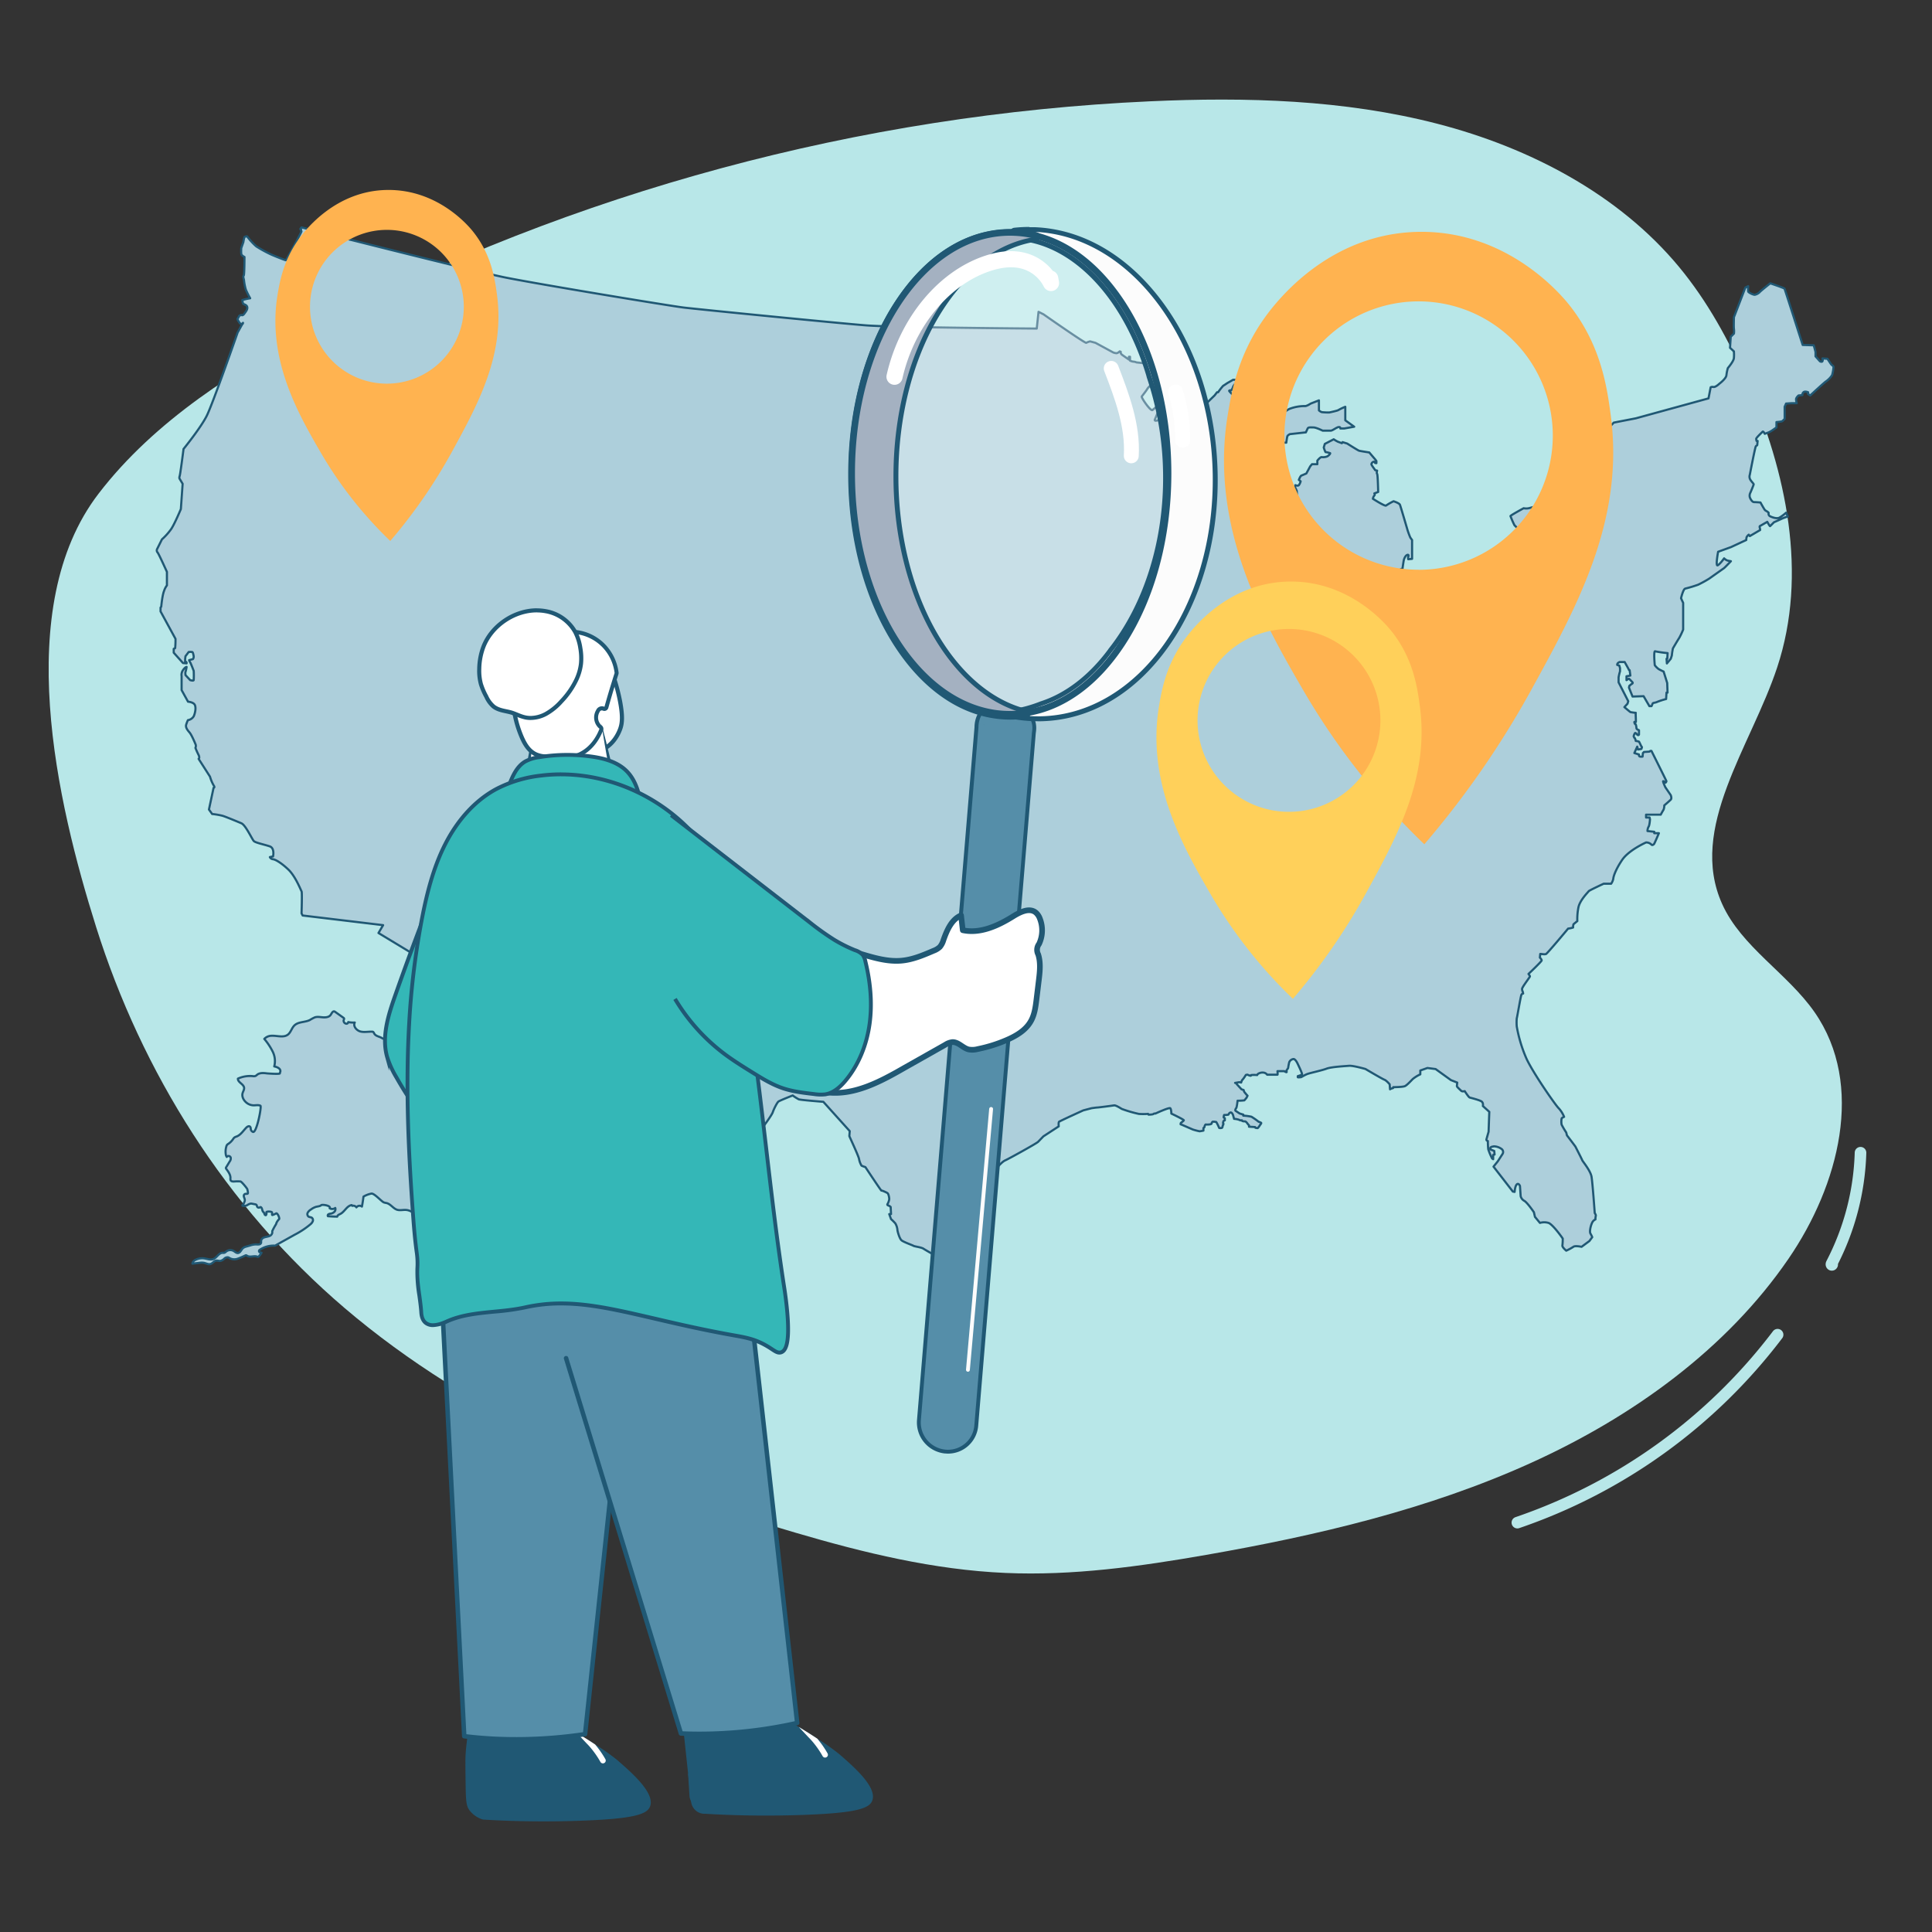 <?xml version="1.0" encoding="UTF-8"?>
<svg xmlns="http://www.w3.org/2000/svg" viewBox="0 0 1000 1000">
  <rect x="0" y="0" width="1000" height="1000" fill="#333333" stroke="none"/>
  <defs>
    <style>.cls-1,.cls-17,.cls-18,.cls-19,.cls-22{fill:none;}.cls-2{fill:#b8e7e8;}.cls-3{fill:#adcfdb;stroke-width:1.11px;}.cls-10,.cls-11,.cls-13,.cls-14,.cls-3,.cls-8,.cls-9{stroke:#205874;}.cls-10,.cls-11,.cls-13,.cls-14,.cls-17,.cls-18,.cls-19,.cls-22,.cls-3,.cls-8{stroke-linecap:round;stroke-linejoin:round;}.cls-11,.cls-13,.cls-14,.cls-4,.cls-7,.cls-8{fill:#fff;}.cls-4{opacity:0.33;}.cls-10,.cls-5{fill:#558ea9;}.cls-6{fill:#205874;}.cls-8{stroke-width:2.17px;}.cls-12,.cls-9{fill:#34b7b7;}.cls-9{stroke-miterlimit:10;}.cls-19,.cls-9{stroke-width:2px;}.cls-10{stroke-width:2.32px;}.cls-11{stroke-width:2.12px;}.cls-13{stroke-width:2.92px;}.cls-14{stroke-width:2.33px;}.cls-15{fill:#fcfcfc;}.cls-16{fill:#a4b1c1;}.cls-17,.cls-18{stroke:#fff;}.cls-17{stroke-width:7.72px;}.cls-18{stroke-width:8.36px;}.cls-19{stroke:#fcfcfc;}.cls-20{fill:#ffb350;}.cls-21{fill:#ffd05a;}.cls-22{stroke:#b8e7e8;stroke-width:6px;}</style>
  </defs>
  <g id="Слой_1" data-name="Слой 1">
    <rect class="cls-1" width="1000" height="1000"></rect>
  </g>
  <g id="Пункт_3_1" data-name="Пункт 3  1">
    <path class="cls-2" d="M165.26,168.44c131.65-69.15,280-109.18,429.81-116,50-2.28,100.69-.85,148.88,11.61s94,36.69,124.95,73.9c14.94,18,26.12,38.55,35.37,59.74,20.34,46.59,31.6,99.42,15.6,147.75-13.58,41-46.22,83.08-28.49,122.45,10,22.26,33.85,35.88,47.87,56.06,26.15,37.65,12.55,89.56-13.53,127.59-32,46.69-80.54,81.77-133.45,105.73S682,794.71,624.4,804.79c-34.36,6-69.2,10.89-104,9.36-37.05-1.61-73.29-10.42-108.66-20.83-84.61-24.91-167.49-60.12-233.35-116.26-61.5-52.44-105-122.16-128.64-197.25-20.34-64.56-43.8-165.54,1.23-224.24C80,217.69,122.69,190.8,165.26,168.44Z"></path>
    <path class="cls-3" d="M216.92,542.28v82.59s0,.37,3.5,0,4.8.19,4.8.19c1.51,3.41,5.66,5.16,7.07,8.61a10.36,10.36,0,0,0,.63,1.54,1.73,1.73,0,0,0,1.3.93c0-.74.77-1.24,1.48-1.42a6.79,6.79,0,0,0,2.11-.57,5.64,5.64,0,0,1,4.25-5.38c2.6,1.85,3.56,5.34,6,7.37.79.64,1.7,1.11,2.49,1.74a15.76,15.76,0,0,1,3.25,4.08l5.42,8.65a11.3,11.3,0,0,0,2.22,2.82c2.34,1.93,5.77,1.7,8.54,3a9.94,9.94,0,0,1-.63,11.9,10.85,10.85,0,0,0-6.41-4.13,2.15,2.15,0,0,0-1.56.09,5.63,5.63,0,0,1,.77,5.64c-.11-.61-1.05-.54-1.54-.16s-1,.94-1.61.78a1.51,1.51,0,0,1-.66-.44,6.84,6.84,0,0,1-2.3-3.34c-.16-.79,0-1.62-.22-2.41a6.24,6.24,0,0,0-.89-1.79l-2.8-4.35a2.56,2.56,0,0,1-3.26.79,6.77,6.77,0,0,1-2.59-2.56c-.9-1.31-1.72-2.67-2.55-4L240,646.28a8,8,0,0,1-1.37-3.22,2.43,2.43,0,0,0-.17-.85,1.87,1.87,0,0,0-.5-.55,121.56,121.56,0,0,0-14.63-10.46l.61-2.5a10.74,10.74,0,0,1-8.29-.16c-1.68-.75-3.21-1.95-5-2.22s-3.52.36-5.17-.17c-2-.67-3.3-2.94-5.39-3.45a8.07,8.07,0,0,1-1.47-.35c-1.23-.56-4.9-4.75-6.36-4.55a13.13,13.13,0,0,0-4.12,1.56c-.21,1.74-.48,3.46-.81,5.17a2,2,0,0,0-2.85.4,1.93,1.93,0,0,0-2.15-.78c-.06-.14-.21-.24-.28-.39-2.48.33-3.61,3.37-5.83,4.54-.68.35-1.56.67-1.66,1.43-1.61,0-3.22-.09-4.83-.22a.76.76,0,0,1,.27-1,2.81,2.81,0,0,1,1.12-.33,3.55,3.55,0,0,0,1.93-.94,1.92,1.92,0,0,0,.48-2,2.57,2.57,0,0,1-2.89.16c.86-1.36-3.85-2.12-4.41-1.58s-1.72.6-2.62.83A8.58,8.58,0,0,0,161,626a4.72,4.72,0,0,0-1.66,1.57,1.65,1.65,0,0,0,.29,2.09c.54.39,1.32.3,1.85.69a1.62,1.62,0,0,1,.4,1.8,4.08,4.08,0,0,1-1.2,1.54,43.92,43.92,0,0,1-8.21,5.43l-10.1,5.63a12.82,12.82,0,0,0-7.83,2.1,1,1,0,0,0-.45.47.74.74,0,0,0,.35.84,2.17,2.17,0,0,0,.94.26,11.5,11.5,0,0,1-1.36,1.82.9.9,0,0,1-.36.26,1,1,0,0,1-.6-.09c-1.68-.56-3.74.55-5.2-.45a1.33,1.33,0,0,0-.44-.23.93.93,0,0,0-.46.1,40.29,40.29,0,0,1-3.89,1.67,5.19,5.19,0,0,1-4.11-.24,3.57,3.57,0,0,0-.81-.45,2.32,2.32,0,0,0-2.05.66,4.46,4.46,0,0,1-1.89,1.16c-.81.14-1.64-.27-2.44-.11-1.11.22-1.77,1.44-2.86,1.75s-2.28-.45-3.45-.65a7.55,7.55,0,0,0-2.07,0l-3.8.43a2.76,2.76,0,0,1,1.72-2,7.58,7.58,0,0,1,4.4-.71c1.57.22,3.2.93,4.68.36,1.84-.71,2.83-3.19,4.8-3.23a3.55,3.55,0,0,0,1-.05,2.63,2.63,0,0,0,.83-.59,3.48,3.48,0,0,1,3.89-.35c.73.42,1.38,1.13,2.21,1.08,1.28-.07,1.72-1.74,2.7-2.57a4.65,4.65,0,0,1,1.8-.8l1.87-.54a9.84,9.84,0,0,1,3.12-.54,7.71,7.71,0,0,0,1.44,0,1.27,1.27,0,0,0,1.09-.81,4.35,4.35,0,0,0,0-1,2.24,2.24,0,0,1,1.62-1.81c.8-.3,1.68-.36,2.49-.64a2.34,2.34,0,0,0,1.68-1.77,8.61,8.61,0,0,1,0-.88,34.72,34.72,0,0,1,1.9-3.48,2.28,2.28,0,0,0,.23-.68,7,7,0,0,1,1.39-2c.45-.34-.75-3.26-1.5-3a9.58,9.58,0,0,1-1.85.84.25.25,0,0,1-.17,0c-.12,0-.13-.2-.13-.33a3.08,3.08,0,0,0,0-1c-.19-.58-3-.6-2.92-.07s.12,1.14-.27,1.5c-.3.06-.57-.22-.68-.51a3.54,3.54,0,0,0-.35-.85c-.1-.13-.25-.23-.36-.36-.62-.66-.42-1.88-1.16-2.4a.42.42,0,0,0-.22-.08.67.67,0,0,0-.34.16,1,1,0,0,1-1.42-.41c-.13-.29-.13-.66-.35-.9a1.27,1.27,0,0,0-.69-.29l-1.5-.29a2.84,2.84,0,0,0-.77-.08,5.06,5.06,0,0,0-1.85.84,3.68,3.68,0,0,1-2.42.29l0-.36.43,0c.08-.94.85-1.71.79-2.65s-.83-1.82-.41-2.62a1,1,0,0,1,.69-.52c.4-.08.86.08,1.2-.14s-.11-1.88-.19-2.28-2.93-3.92-3.53-4a17.83,17.83,0,0,0-3.1,0c-.73.05-1.66.05-2-.61a2.37,2.37,0,0,1-.1-1.13c.06-1.77-1.11-3.32-2.15-4.76a.77.77,0,0,1-.21-.51.73.73,0,0,1,.14-.33l1.82-3a2.48,2.48,0,0,0,.53-2.07,1.22,1.22,0,0,0-.94-.76,1.17,1.17,0,0,0-1.11.47c-.07-.26-.35-.55-.4-.82a9.4,9.4,0,0,1,.16-4.5,2.53,2.53,0,0,1,.46-1,3.1,3.1,0,0,1,.61-.47,9.06,9.06,0,0,0,2.44-2.42,4.16,4.16,0,0,1,.64-.8,4.4,4.4,0,0,1,1.26-.59c2.13-.87,3.4-3,5-4.62.5-.49,1.31-.94,1.85-.48s.29,1.17.53,1.74a1.9,1.9,0,0,0,1,1c1.9.83,4.62-13.18,3.9-13.54-1.08-.53-2.36-.19-3.56-.21a5.92,5.92,0,0,1-2.44-.59c-2.13-1-3.93-3.55-3.22-5.81.29-.91.88-1.78.76-2.73-.27-1.94-3.31-2.74-3.21-4.69A15.09,15.09,0,0,1,130.8,557a2.8,2.8,0,0,0,1.41-.07,3.88,3.88,0,0,0,.91-.67c1.38-1.07,3.32-.91,5.06-.68.46.05,6.62.51,6.68,0,0-.34.2-.65.25-1,.21-1.5-1.67-2.31-3.16-2.6a11,11,0,0,0-.81-7.68,32.73,32.73,0,0,0-4.34-6.56,5.27,5.27,0,0,1,3.8-1.63c2.88-.13,6.16,1.16,8.43-.61,1.53-1.2,1.95-3.38,3.35-4.73,2.05-2,5.43-1.54,8-2.81a19.73,19.73,0,0,1,2.6-1.39c1.37-.44,2.84-.09,4.27,0s3.08-.09,3.9-1.27c.54-.77,1-2,1.89-1.79a1.37,1.37,0,0,1,.49.26l4.2,3a.9.9,0,0,1,.38.44,1.18,1.18,0,0,1-.18.66,1.54,1.54,0,0,0,1.39,2,.92.92,0,0,0,.94-.85,12.37,12.37,0,0,0,3.38.23c-1,1.86.87,4.1,2.88,4.64s4.16,0,6.24.11c.7,0,.82,1,1.3,1.45.88.92,2.28,1.1,3.4,1.72.24.13.46.28.71.39,1.1.46,2.43-.05,3.54.39.76.31,1.3,1,2,1.37a5,5,0,0,0,1.85.35l2.06.11c.31,0,.71,0,.78-.33,0-.12,0-.27.06-.38s.26-.17.42-.18a3.36,3.36,0,0,1,1.51.2,4,4,0,0,1,.76.48A17.6,17.6,0,0,0,216.92,542.28Z"></path>
    <path class="cls-3" d="M156.08,117.71S244.76,140.2,261,143.52s85.36,14.75,92.92,15.67,80.19,8.11,94.39,9.22,88.31,1.65,88.31,1.65l.92-8.66,2.58,1.29s21.57,15.12,22.12,14.75a9.32,9.32,0,0,1,2-.74l2.76.74,9.22,5a5.42,5.42,0,0,0,1.66.37c.74,0,1.66-.93,1.66-.93l.55.19a1.56,1.56,0,0,0,.56,1.47c.73.56,3.68,2.58,3.68,2.58v-1.47h.56v2a5.4,5.4,0,0,0,1.84.55,3.75,3.75,0,0,1,1.47.37l3.32.37,5.9-4.06a1.9,1.9,0,0,0,.37,1.48,4.09,4.09,0,0,0,2.21,1.1,6,6,0,0,0,1.11-.55l8.3.18a2,2,0,0,0,.73,1.85,3.32,3.32,0,0,0,2.4,0l3.13.18a43.36,43.36,0,0,0-3.87,2,24.44,24.44,0,0,1-4,1.66c-.56.18-3,1.29-3.87,1.66s-5,3.13-5,3.13-4.24,3.32-5,4.61-2.58,3.5-2.95,4.06,4.61,7.74,5.53,7,2.21-1.84,2.21-1.84l1.48.74s-2.21,5.53-2.4,5.9-.18.73.55.73a19.58,19.58,0,0,0,3.32-.92,11.59,11.59,0,0,0,3,1.29c.74,0,2.77-.92,3.69-1.1a24.49,24.49,0,0,0,5.9-3.69,9.89,9.89,0,0,1,1.47-1.48,7.06,7.06,0,0,0,3.32-.18c1.48-.55,4.61-1.84,5-2.4s4.61-4.61,4.61-4.61l1.29-1.66h.55a32.3,32.3,0,0,1,2.58-3.31c.37-.19,2.22-1.48,2.58-1.66s2.59-1.48,2.59-1.48h4.6l-.55.92a7,7,0,0,0-2.21.74,3.8,3.8,0,0,0-1.84,2,8,8,0,0,1-.93,1.84s-.92-.18-1.1.19,5.9,5.9,6.63,6.45a28.09,28.09,0,0,1,3.32,3.32c.37.55,3.14,3.69,3.14,3.69l4.61.36a3.09,3.09,0,0,1,1.1-.92c.55-.18,1.11.92,1.11.92l.74.37a15.17,15.17,0,0,0,3.13.19c.55-.19,2.21-.92,2.21-.92a18.13,18.13,0,0,1,5.16-4.06,22,22,0,0,1,7.93-1.48c.92.19,3.13-1.29,3.13-1.29l4.25-1.66v5.17a4,4,0,0,0,1.47.92,33.71,33.71,0,0,0,3.87.18s4.43-.92,4.79-1.29a28.28,28.28,0,0,1,3.51-1.66v7l4.61,3.32-5.17.92h-2s.18-.92-.93-.74-3.13,1.85-4,1.85h-4.24s-3.32-1.66-4.79-1.66-2.59-.19-2.95.55-.93,2-.93,2l-8.29.92s-1.11.55-1.29,1.1-.56,3.32-.56,3.32H664s.18-1.29-.56-1.29a10.68,10.68,0,0,0-2.58.74,23.72,23.72,0,0,0-2.4,1.29h-1.1s.37-1.11-.55-.74-2.4,2.4-2.4,2.4,3.13,10.69,3,11.43-3.69,9.22-3.69,9.22l-2.21,5.9a26.28,26.28,0,0,0-.37,4.24c.18.55.74,2,.37,2.58s-1.48,1.66-1.84,2.21-.56,5-.56,5l.56.55a6.78,6.78,0,0,1,.36,2.58c-.18.92-1.47,5.16-1.84,6.64a18.84,18.84,0,0,0-.37,3.69s3.14,20.28,3.32,20.83,1.84,1.84,1.84,1.84,2,4.24,2.4,5.53a4,4,0,0,0,3.13,2.95c2,.56,6.27-.55,7.19-1.29s5.17-3.87,5.17-3.87l2.76-8.11s2.21-7.19,2-8.48-1.29-9.22-2.21-10.69-5-9.22-5-9.22l-.18-2.58.92-.19.18-3.5a3.11,3.11,0,0,1-.74-2.95,41.07,41.07,0,0,1,1.85-5.71l.92-3.14-.18-2.95-.93-2,.19-.92s1.29.55,1.84,0a5.74,5.74,0,0,0,.92-2l-.92-.73s.74-2,1.29-2.22,2.58-1.1,2.58-1.1l2-3.69.92-1.11h2.77v-1.84s1.47-1.84,2.21-1.84a5.71,5.71,0,0,0,2.95-.37c.92-.55,1.66-1.48,1.47-1.66a11.46,11.46,0,0,0-2.39-.55,12.44,12.44,0,0,1-.92-2.4l.55-1.84,4.61-2.4a17.45,17.45,0,0,0,2.21,1.29c.55.18,2,.74,2,.74l.37-.56,2.39.74s5.53,3.5,6.09,3.69,5.34.92,5.34.92l3.14,3.69.55.74v1.1s-.74,0-.74-.18,0-.56-.55-.56a1.57,1.57,0,0,0-1.29,1.29c0,.56,1.84,2.77,1.84,2.95s1.11.37,1.11.37-.37,1.29,0,1.66.55,9.4.55,9.4l-2,.74a.77.77,0,0,1,0,1.11,3.6,3.6,0,0,0-.73,1.66s6.27,4.05,6.82,3.5a31.84,31.84,0,0,1,3.87-2.21s2.95.92,3.32,1.84,3.87,12.91,3.87,12.91a40.57,40.57,0,0,0,1.47,4c.37.56.93,1.29.93,1.29v9.77l-2,.19a1.91,1.91,0,0,1,0-1.11c.18-.55.37-1.47-.55-1.1s-1.48,1.84-1.66,2.39-.74,4.61-.74,4.61-2.21.92-2.58,1.84-.37,5-.37,5.35-2.77,3.32-3.13,4.43a3.79,3.79,0,0,0,.73,3.5,24.4,24.4,0,0,0,5.16,2.21c.56,0,5.17.18,5.17.18a8.9,8.9,0,0,0,1.84,1.66,11.46,11.46,0,0,0,3.5.74l7.19-3.5a7.79,7.79,0,0,0,2.77-.19c.74-.36,6.27-5.89,6.27-5.89s-.37-.56.92-1.11,13.46-7.56,14.93-8.85,5-5,5-5l.55-.18s8.11-7,8.67-7.75a8.7,8.7,0,0,0,.92-2.58,4.49,4.49,0,0,1,1.47-1.47c1.11-.74,2.22-1.11,2-2.21s-3-3.32-3.13-3.69a48.66,48.66,0,0,1-2-4.61c0-.37,6.82-4.06,6.82-4.06a6.71,6.71,0,0,0,3.32-.18c2-.55,4.79-1.11,4.79-1.11l4.79.19s0,.37.74.74a4.18,4.18,0,0,0,3.32.18c.92-.55,3.5-2.4,3.5-2.4l3.88.19a3.76,3.76,0,0,0,2.39-.92c.92-.93,6.45-12.72,6.45-12.72l-3.5-5.17V239.2s6.45-5.53,8.11-8.11,3.69-7,4.61-7.93,4.24-4.42,4.24-4.42l11.43-2.22,37.61-10.32,1.11-5.72s.37-.36,1.47-.18,3-1.66,3-1.66,3.5-2.58,3.69-4.42a21.83,21.83,0,0,1,.74-3.69s3-3.5,3.13-5.16a20,20,0,0,0,0-3.51l-2-1.84.37-5.71,1.66-1.66a9.82,9.82,0,0,0,0-2.4c-.18-.92,0-6.08,0-6.08l5.9-15.31,1.47-.73a13.83,13.83,0,0,0,0,2.76c.19.56,2.77,1.85,3.51,1.66a5,5,0,0,0,2.39-1.29c.37-.55,5.53-4.61,5.53-4.61s7.19,2.4,7.38,2.77,9.4,29.13,9.4,29.13l5.72.18s.92,3.32.92,3.5v2.21L942,187s.93.55,1.29,0a1.9,1.9,0,0,0,0-1.48l2.59.19,1.84,2.76c.37.55,1.29.92,1.29,1.48a18.64,18.64,0,0,1-.74,4.24,12,12,0,0,1-3,3.13c-.55.18-8.29,7.37-8.29,7.37l-1.11-.73v-.93s-1.66-.73-2.4,0a1.67,1.67,0,0,0-.55,1.48l-2,.18s-1.29,1.11-1.29,2a7.71,7.71,0,0,0,.37,2h-2.76l-2.77.18-.74,1.66v6.27l-1.1,1.11c-.37.37-3.14.55-3.14.55v2.77s-1.29.92-1.84,1.29a14.06,14.06,0,0,1-2.21,1.29c-.56.18-2,.73-2,.73s-.74-1.47-1.11-1.1-3.32,3.13-3.32,3.69a3.87,3.87,0,0,0,.19,1.1h.55s-.18,1.66-.18,2-.37.37-.74.74-3.13,14.75-3.13,14.75a3.16,3.16,0,0,0,0,2c.36,1.11,2,2.58,2,2.95s-1.66,4.24-1.66,4.24a3.44,3.44,0,0,0-.36,2.4c.36,1.11,1.29,2.58,2.21,2.58s3.32.19,3.32.19,2,3.68,2.39,4,2,1.11,1.85,1.48a1.44,1.44,0,0,0,.73,1.66c.74.36,3.32,1.47,4.8.73a20.48,20.48,0,0,0,3.5-2.58l.92,2a21.24,21.24,0,0,0-3.13,1.11c-1.11.55-4.06,1.84-4.06,1.84l-2,2c-.18.18-1.47-2.22-1.47-2.22l-3.87,2.22s-.19.18,0,.92a5.28,5.28,0,0,1,.18,1.1l-5.34,3.14-.56-.74a4.16,4.16,0,0,0-1.1,1.29,5.82,5.82,0,0,0-.19,1.48l-7.92,3.68-6.64,2.4s-1.48,7.74-.19,7S892.4,289,892.4,289a4.77,4.77,0,0,0,1.66,1.11c.74.19,1.85.37,1.85.37s-3.14,3.32-3.69,3.69-7.56,5.34-7.56,5.34a62.1,62.1,0,0,1-5.72,3.14,67.81,67.81,0,0,1-6.63,2c-1.11.18-2.21,5-2.21,5l1.1,2.4v13.83a37.46,37.46,0,0,1-2,4.24c-.73,1.1-3.13,5.16-3.31,5.53a34.75,34.75,0,0,0-.56,3.68l-.55,1.66-2,2.4-.18-2.4h.37l.18-2.95a59.17,59.17,0,0,1-6.45-.92c-.92-.37-.19,7.19-.19,7.19a9.78,9.78,0,0,0,2,2c.92.55,2.58,1.29,2.58,1.29l1.85,5.9.18,5h-.55l-.19,3.32a40.31,40.31,0,0,0-4.61,1.47c-1.1.55-2.21.37-2.39.92a12.21,12.21,0,0,1-.56,1.29h-1.1l-3-5.16-5.72.19-1.84-4.61.18-.93,1.11-.92s1.11-.37.37-1.1-1.66-1.85-1.84-1.66a12.53,12.53,0,0,1-1.11.73v-2l2-.37-.37-2.77s-.37,0-.37-.18-2.21-4.06-2.21-4.06h-2.58a2.76,2.76,0,0,0-.93.56,1.44,1.44,0,0,0-.36.92l1.1.37.37,1.29v1.66a26.85,26.85,0,0,0-.74,3.13v2.58l5,9.77-.37,1.29L840.78,366s2.77,2.39,3.14,2.58a24.27,24.27,0,0,0,2.76.37c-.18,0,.19,4.79,0,4.79s-.74-.19-.74,0,.19,1.1.56,1.1.55,2.22.55,2.22a1.4,1.4,0,0,0,.55.55l.74.37v2.21s-.18.55-.74.19-.55-.74-.73-.74-.37-.55-.74,0a4.87,4.87,0,0,0-.55,1.47s.36.92.55.92.55,1.48.55,1.48a6.56,6.56,0,0,1,1.66.37c.19.18,1.29,2.76,1.48,2.76s-.19.74-.19.93-1.84.36-1.84.36l-.37-1.47-1.48,3.32,2.4.74a1,1,0,0,0,.19.92c.36.37,1.66.18,1.66.18l.18-1.84.55-.56,2.77-.18.55-.37h.55s7.75,15.49,7.75,15.67-.37.92-.56.74-.73-.74-1.1-.74,1.1,3.14,1.1,3.14l2.77,4.05s.74,1.66,0,2.4-3.32,2.95-3.32,2.95a5.91,5.91,0,0,1-.37,2.21c-.37.55-1.47,2.58-1.47,2.58H852v1.48h1.84l.19.92s-.19,3.13-.74,3.87a4.57,4.57,0,0,0-.55,2.21l3.5.37v.74h2.4s-2.4,5.71-2.59,5.71-.73.92-1.47,0a3.87,3.87,0,0,0-2.58-.92s-8.85,3.87-12.35,9-4.61,8.85-4.61,9.78a6.94,6.94,0,0,1-1.11,2.58h-3.87s-7.56,3.5-7.74,3.87-4.61,4.61-5.35,8.48a31.31,31.31,0,0,0-.55,7s-1.85,1.48-2,1.66a5.26,5.26,0,0,0-.18,1.66,12.64,12.64,0,0,1-2.59.56S801,493.43,800.22,493.79s-3-.18-3,0-.18,1.85-.18,1.85.92.92.92,1.47-6.82,7-6.82,7,.74.92.74,1.29-4.06,5.53-4.06,6.45a2.87,2.87,0,0,0,.37,1.48l.19.92a1.15,1.15,0,0,0-.93.74c-.36.73-2.21,11.79-2.39,12.16a28.82,28.82,0,0,0,0,4.06,71.77,71.77,0,0,0,5.16,17c3.69,7.74,15.12,24.15,16.59,25.44a14.9,14.9,0,0,1,2.77,4.43s-1.29.55-1.29.92a8.74,8.74,0,0,0,0,3.13,46.17,46.17,0,0,0,2.39,4.06l.37,1.47s4.24,5.53,4.43,5.9,3.31,6.45,3.5,7,4.24,5.34,4.79,8.48,1.66,18.8,1.66,18.8.74,1.11.55,1.48a7.79,7.79,0,0,0-.18,1.84,3.56,3.56,0,0,0-1.84,2c-.74,1.66-1.29,4.42-.74,5.34a15.4,15.4,0,0,1,.92,1.85l-1.47,2-4.06,3s-3.32-.74-4.24,0a28.48,28.48,0,0,1-3.69,2s-2-1.66-2-2.58a29.62,29.62,0,0,0,.19-3.68c-.19-.37-5.16-7.38-7.38-8.12a7.85,7.85,0,0,0-4.42,0l-2.58-3.13-.55-2.4s-3.51-5.16-5-5.9a3.78,3.78,0,0,1-1.84-2.39l-.37-5.35s-.74-1.66-1.66-.74-1.11,3.87-1.11,3.87l-.92-.18-10-12.9,2.22-2.77,2.39-3.69a1.93,1.93,0,0,0-.55-2.76,7.05,7.05,0,0,0-3.87-1.29c-.74.18-1.29.18-1.66.55s0,1.11,0,1.11l1.84.73.19,1.85-.74.18V600l-.55-.36a33.18,33.18,0,0,1-2-4.8,41.11,41.11,0,0,1-.19-4.24s-.92-.18-.73-.92,1.1-3.87,1.1-3.87l.37-10.33-3.32-3s.37-1.65-.73-2.39-5.53-1.85-6.09-2-2.58-3.32-2.58-3.32-1.29.37-1.84-.18-2.21-2-2.21-2.4.18-1.84.18-1.84L751,559.06l-7.93-5.72-4.24-.55-3.68,1.29v2a18.14,18.14,0,0,0-3.87,2.39c-1.11,1.11-2.95,3.14-4.06,3.69s-6.08.55-6.08.55.36.37-.37.56a4.44,4.44,0,0,0-1.29.55l-.19-2.58s-1.66-2-2.76-2.4-9.77-5.53-9.77-5.53-6.46-1.84-8.48-1.66-9.22.56-11.62,1.48-8.48,2.21-9.95,2.76-3.14,1.66-3.32,1.66-1.66.19-1.66,0V557s2-.55,2.21-.92-2.21-5.35-2.21-5.35-1.11-2.58-2.21-2.58a2.74,2.74,0,0,0-2.22,1.66,26.82,26.82,0,0,0-.55,2.95c0,.18-.92,1.29-.92,1.47s.37.74,0,.74a3,3,0,0,1-1.11-.55h-3.5s.18,1.84,0,1.84h-5.35a2.75,2.75,0,0,0-2.21-1.1,4.18,4.18,0,0,0-2.58.73,3,3,0,0,0-.37.56,17.22,17.22,0,0,0-3.13,0c0,.18,0,.36-.37.36a6.3,6.3,0,0,1-1.48-.55s-.73,0-.92.19a18.1,18.1,0,0,1-1.66,2.39c-.37.19-.73,1.48-.73,1.48l-.93-.19-2.21.37s.55,0,.55.19,2.77,3.13,2.77,3.13l1.11.37a2.74,2.74,0,0,0,.73,1.47,19.19,19.19,0,0,0,1.29,1.48l-.55,1.1s-.92,1.11-1.11,1.3a24,24,0,0,1-3.5.18s-.37,3.5-.74,3.87-.55,1.11-.36,1.29,2.21,1.48,2.21,1.48l1.84.55v.55a24.1,24.1,0,0,1,4.24.56,38.14,38.14,0,0,1,3.69,2.58,8.73,8.73,0,0,1,1.29.55.26.26,0,0,1,0,.37,2.36,2.36,0,0,1-.37.55c-.18.19-1.11,1.84-1.47,1.84a6.71,6.71,0,0,1-1.11-.18l-.18-.37-3.14-.18s.19-.74-.18-.92-1.11-1.85-2-1.85a3.27,3.27,0,0,1-1.29-.18l-.19-.37s-.92.18-1.29-.19a9.27,9.27,0,0,0-2.76-.55l-.55-2s-.56-1.47-1.3-1.29-.92.92-1.1,1.11a10,10,0,0,1-2.21.18s-.37,1.11-.19,1.29a2.56,2.56,0,0,0,.56.37v1.11a.81.81,0,0,0-.74.55,3.17,3.17,0,0,0-.19.92.19.19,0,0,1,.19.19c0,.18,0,.74-.19.74s-.18,1.29-.55,1.47-1.47.18-1.47,0a23.24,23.24,0,0,0-1.48-3,7,7,0,0,0-1.84-.18,1.36,1.36,0,0,0-.56.92c-.18.74-3.13.55-3.13.55a1.92,1.92,0,0,0-.55,1.11c0,.55-.56.55-.56.73v1.3a14,14,0,0,1-2,.36,30.55,30.55,0,0,1-3.51-.92L612,582.29l-.93-.37s0-.56.19-.74,1.29-.92,1.47-1.29-6.45-3.5-6.45-3.5,0-2.22-.55-2.77-7.74,2.77-7.74,2.77a1,1,0,0,0-.93.18c-.36.37-2.58.37-2.58.37a.38.38,0,0,0-.55-.37,36.21,36.21,0,0,1-4.42,0,66.27,66.27,0,0,1-8.85-2.58c-.93-.55-3.14-2-4.06-1.84s-8.11,1.1-8.66,1.1-3,.37-3,.37l-4.24,1.11s-12.17,5.53-12.54,5.9S548,583,548,583l-7.93,5.17L537.33,591c-.92.92-15.3,8.85-17,9.59s-3.5,3.13-4.24,3.5-6.27,2.58-7.19,4.06S498.06,626,498.06,626s-1.65,5.34-1.65,7.56,2.76,10.69,2.95,12,1.1,5.53,1.65,5.9-2.95,3.32-2.95,3.32l-5-3.14s.37-.92-.19-1.1a43.14,43.14,0,0,0-6.45-.74c-.18.18-.18.74-.74.74s-6.63-3.51-7.74-4.24-4.61-1.11-5.16-1.48-5.35-2-6.27-2.95-1.84-4.05-2-5.16a7.82,7.82,0,0,0-1.1-3.5,23.22,23.22,0,0,0-2.22-2.21l-.92-2.59h.92l-.18-3.68a3.35,3.35,0,0,0-1.11-.74c-.55-.18-.73-.37-.55-.74a7,7,0,0,0,.92-2.58c0-.92-.37-2.76-.92-3.13s-3-1.48-3.13-1.29-8.3-12.17-8.3-12.17a13.64,13.64,0,0,1-2-.74,10.56,10.56,0,0,1-1.29-3.5c-.37-1.84-5-11.61-5-11.8s.19-2.58.19-2.58L426.17,570.3s-11.8-.92-12.72-1.29a23.11,23.11,0,0,1-3.14-2s-6.64,2.59-7.37,3.14-2.4,3.87-2.95,5.53-5.35,8.11-5.9,8.66-2.95.19-3.32.19-7.38-5.72-9-6.45a76.12,76.12,0,0,1-8.48-5.9c-1.11-.93-5.35-6.83-5.35-8.12v-7.55s-3.14-8.67-6.27-11.07-5.16-3.68-5.9-4.24-8.85-11.61-8.85-11.61a28.17,28.17,0,0,0-2.76-.74c-.37,0-.74-.92-.74-.92s-.37-3.87-2.58-5.53-12-2.58-12-2.58l-20.65-2.4-.74,8.67L256,519.24l-60.1-36.32,2.4-4.06-41.66-5-.56-1.1s.37-10.88,0-11.43-3.13-7.75-6.82-11.25-6.63-5.16-7.92-5.34a2,2,0,0,1-1.66-1.11l1.66-.37s.92-4.24-1.66-5.16-7.38-1.84-8.3-2.77-4.24-8.29-6.45-9.21-7.93-3.32-9.77-3.88a40,40,0,0,0-5.35-.92L108.15,419l2.4-11.25s.92,0,0-1.29A20.63,20.63,0,0,1,108.7,402l-5.9-9.22s.74-.37,0-2a36.06,36.06,0,0,1-1.65-3.69,2.34,2.34,0,0,0,0-2c-.56-1.29-2-4.79-3.14-6.08s-2-2.58-1.66-3.87a16.09,16.09,0,0,1,.92-2.4,4.23,4.23,0,0,0,3-2c.74-1.65,1.29-4.42.56-5.89s-3.51-1.66-3.51-1.66L94,357.19V350a4.23,4.23,0,0,1,.73-3.14c1.11-1.66,1.85-1.66,1.85-1.66a15.72,15.72,0,0,1-.56,2.58c-.18.19,0,1.66,0,1.66l2.4,2.58s1.66.56,1.84,0a40,40,0,0,0,0-4.79s-1.47-3.87-1.84-4.42a5.19,5.19,0,0,1-.55-1.11l2-.55a2.26,2.26,0,0,0,.36-1.66c-.18-.92-.36-1.85-.73-2a6.23,6.23,0,0,0-1.85,0L96,339.67s-.18,1.29-.18,1.85v1.1s.18-.37.55,0a.66.66,0,0,1,.19.74l-1.85-.18-4.79-5.35v-2a2.56,2.56,0,0,0,.74-.37,44.24,44.24,0,0,0,.18-4.79l-7.74-14.2v-2s.37-.37.37-.56.55-5.9,1.47-8.11A9.53,9.53,0,0,1,86.4,303v-7s-4.06-9-4.8-10a1.6,1.6,0,0,1-.36-1.66l2.58-5.17a32.09,32.09,0,0,0,4.79-5.34c1.84-2.77,5-10.33,5-10.33l.92-13.09L93,247.86s-.36-.37,0-1.47,2-14,2-14,8.85-10.88,12-17.15,16-43.14,16-43.14l2.77-5a.89.89,0,0,1-.19.55c-.18.18-1.29-.19-1.29-.19a11.94,11.94,0,0,1-1.1-1.66c-.37-.73-.19-.92,0-1.1a6.36,6.36,0,0,0,.55-1.11c.19-.37,1.29-.55,1.29-.55s.55.55,1.48-.74,1.66-2.21,1.47-3.32-1.66-1.47-2-1.66-.55-1.84-.55-2a31.26,31.26,0,0,1,4.06-.93,47,47,0,0,1-2.22-4.42,26.6,26.6,0,0,1-.92-4.42,5.31,5.31,0,0,0-.18-1.11c-.19-.74-.37-1.48,0-1.84s.37-9.59.37-9.59a4.76,4.76,0,0,1-1.48-1.11c-.37-.55-.18-3.5-.18-3.5l1.1-3.13a15.72,15.72,0,0,1,.56-2.58c.18-.19,1.29-.56,1.47-.19a34.39,34.39,0,0,0,4.61,5,64.62,64.62,0,0,0,7.74,4.24c1.66.74,7.19,2.95,7.56,2.95s8.3-14.75,8.11-14.93-.18-.93-.18-.93a.57.57,0,0,1-.37-.18C155.35,118.45,156.08,117.71,156.08,117.71Z"></path>
    <path class="cls-4" d="M464.51,312.4c4.89,15,11.15,29.89,21.63,41.66s25.82,20.07,41.54,18.86c9.77-.76,18.92-5,27.46-9.84,9.52-5.35,18.7-11.52,26.18-19.48,6.87-7.31,12.15-16,16.52-25,14.78-30.55,19.4-65.55,15.57-99.28-3-26.91-11.88-54.08-30.41-73.82S534.9,115,509.3,123.79c-21.69,7.47-43.94,31.71-47.1,54.88-3.89,28.58-11.4,54.84-8.37,84.36A237.63,237.63,0,0,0,464.51,312.4Z"></path>
    <path class="cls-5" d="M490.67,751.39a14.72,14.72,0,0,1-1.49-.07,15.14,15.14,0,0,1-13.54-16.24l29.82-358.66c0-5.17,2.74-9.72,6.81-11.23a8.91,8.91,0,0,1,3.14-.55,10.55,10.55,0,0,1,2.86.4,1,1,0,0,1,.44.25l.2.21a2.56,2.56,0,0,1,1.67-.6,5.32,5.32,0,0,1,2.95,1.25l.12.09a12.21,12.21,0,0,1,1.2.43,1,1,0,0,1,.58.64c.26.13.5.24.74.34l.21,0a1,1,0,0,1,.56.17l.39.27c.5.16,1,.29,1.45.42,1.86.51,3.63,1,5,2.92,1,1.37,2,3.85,1.31,7.92L505.31,737.91a14.66,14.66,0,0,1-14.64,13.48Z"></path>
    <path class="cls-6" d="M515.41,365.64A9.58,9.58,0,0,1,518,366l1,1c0-.08.09-.16.14-.24l.72,0-.72,0A1.84,1.84,0,0,1,520,366a1.65,1.65,0,0,1,.58-.1A4.67,4.67,0,0,1,523,367l.21.15-.87-.21.87.21a13.22,13.22,0,0,0,3.66,1.82,11.45,11.45,0,0,1,2.13,2.1,11.33,11.33,0,0,1,1,1.49,11.33,11.33,0,0,0-1-1.49,11.45,11.45,0,0,0-2.13-2.1c2.53.84,4.58.89,6.13,3,.61.84,1.85,3,1.14,7.17L504.31,737.82a13.67,13.67,0,0,1-13.64,12.57,12.94,12.94,0,0,1-1.39-.07,14.13,14.13,0,0,1-12.65-15.16L506.45,376.5c0-4.88,2.49-9,6.16-10.37a7.92,7.92,0,0,1,2.8-.49m4.68,1.07h0a10.32,10.32,0,0,1,1.11.06,10.32,10.32,0,0,0-1.11-.06h0m-2.13.22c.21-.05.44-.08.66-.11-.22,0-.45.06-.66.11m-.63.15-.39.1.39-.1.2-.05-.2.05m-.83.25-.17.06-.38.14.38-.14.17-.06m-1.08.44-.4.2.4-.2.11,0-.11,0m-1.29.72.48-.29-.48.29m-.83.61c.14-.12.29-.23.44-.34-.15.11-.3.22-.44.34m-.36.3-.42.37.42-.37m-.94.91-.18.22.18-.22.19-.2-.19.2m-.62.76-.2.27.2-.27.14-.19-.14.19m-.76,1.16c.1-.17.19-.34.3-.5-.11.16-.2.33-.3.5m-.48.94.26-.54-.26.54m-.39,1c.07-.21.13-.41.21-.61-.08.2-.14.4-.21.61m-.13.4-.09.35c0,.11,0,.23-.08.35,0-.12.05-.24.08-.35l.09-.35m-.4,2.14a9.85,9.85,0,0,1,.15-1.09,9.85,9.85,0,0,0-.15,1.09M497.33,745.35c.28-.22.56-.45.82-.7-.26.25-.54.48-.82.7m-.29.21c-.2.14-.4.28-.61.41.21-.13.41-.27.61-.41m-1,.62c-.19.11-.39.21-.59.31.2-.1.4-.2.59-.31m-1.6.74a6.44,6.44,0,0,0,.61-.24,6.44,6.44,0,0,1-.61.24m-1.06.34.63-.19-.63.19m-1.12.22c.23,0,.46-.07.68-.12-.22,0-.45.09-.68.12m-.43.06-.26,0-.52,0,.52,0,.26,0m-1.19.08h0a10.31,10.31,0,0,1-1.11-.05,10.65,10.65,0,0,0,1.12.06m28.47-380.86h0m4.07.39a11,11,0,0,1,1.26.44,11,11,0,0,0-1.26-.44m3.17,1.48.49.34h0l-.49-.34m-11-5h0a10.21,10.21,0,0,0-3.49.61c-4.44,1.65-7.43,6.53-7.47,12.17L474.64,735a16.16,16.16,0,0,0,14.44,17.32c.53,0,1.06.07,1.59.07A15.67,15.67,0,0,0,506.31,738l29.81-358.57c.73-4.37-.41-7.08-1.5-8.59-1.61-2.23-3.63-2.78-5.58-3.31-.41-.11-.83-.22-1.25-.35l-.29-.2a2,2,0,0,0-1.12-.34h-.06l-.14-.06a1.94,1.94,0,0,0-.94-.82,11.83,11.83,0,0,0-1.13-.42,6.23,6.23,0,0,0-3.53-1.43,3.58,3.58,0,0,0-1.31.24l-.28.12a2.34,2.34,0,0,0-.46-.19,11.62,11.62,0,0,0-3.12-.43Z"></path>
    <path class="cls-7" d="M306.19,389.18a15.71,15.71,0,0,1-12.37-6.46c-3.12-4.35-4.08-10.24-2.64-16.17a15.3,15.3,0,0,1,2.36-5.44,22.31,22.31,0,0,1,5.16-4.69l5.88-4.3a8.36,8.36,0,0,1,3.56-1.78,4.08,4.08,0,0,1,.76-.06,5.36,5.36,0,0,1,1.7.3,2.8,2.8,0,0,0,.45.11s1.22-.79.77-9.3a1.06,1.06,0,0,1,2-.49A97.09,97.09,0,0,1,320.92,363c1.49,7.87,1.11,11.4.07,14.28-.79,2.21-4,9.58-11.65,11.51A13.13,13.13,0,0,1,306.19,389.18Z"></path>
    <path class="cls-6" d="M312.88,341.34a95.51,95.51,0,0,1,7,21.87c1.52,8,1,11.22.11,13.72-.53,1.48-3.39,8.94-10.91,10.84a11.78,11.78,0,0,1-2.89.35,14.59,14.59,0,0,1-11.51-6c-3.14-4.37-3.73-10.12-2.47-15.3a14.5,14.5,0,0,1,2.19-5.07,21.25,21.25,0,0,1,4.93-4.46l5.87-4.3a7.38,7.38,0,0,1,3.1-1.58,3.3,3.3,0,0,1,.6-.05,18.13,18.13,0,0,1,2.15.42.84.84,0,0,0,.27,0c1.07-.31,2-2.55,1.56-10.38m0-2.13a2.07,2.07,0,0,0-.5.06,2.13,2.13,0,0,0-1.62,2.18c.26,5-.05,7.11-.29,8a6,6,0,0,0-1.57-.22,5.84,5.84,0,0,0-.93.08,9.35,9.35,0,0,0-4,2l-3.39,2.48-2.49,1.82a23.24,23.24,0,0,0-5.39,4.93,16.25,16.25,0,0,0-2.53,5.81c-1.52,6.23-.5,12.44,2.81,17a16.83,16.83,0,0,0,13.23,6.9,14.28,14.28,0,0,0,3.41-.41c8.17-2.06,11.55-9.84,12.39-12.18,1.1-3,1.51-6.73,0-14.84a98.48,98.48,0,0,0-7.16-22.36,2.11,2.11,0,0,0-1.93-1.24Z"></path>
    <path class="cls-7" d="M276.81,373.45c0,1.27-5.1,33.17-5.1,33.17l45.93-1.28-6.38-30.62"></path>
    <path class="cls-6" d="M276.81,373.45c-.15,2.8-.48,5.58-.78,8.37s-.63,5.56-1,8.34L274,398.48c-.38,2.77-.74,5.55-1.15,8.31l-1.12-1.27,11.48-.45,11.48-.36,11.48-.27,11.49-.17-1,1.29c-1.92-10.25-3.8-20.51-5.33-30.84,2.72,10.09,5.1,20.24,7.43,30.4a1.06,1.06,0,0,1-.79,1.27l-.19,0h0l-11.48.46-11.48.37-11.48.28-11.49.19h0a1.08,1.08,0,0,1-1.1-1.07,1.48,1.48,0,0,1,0-.21l1.48-8.25,1.53-8.26,1.58-8.24C275.74,378.94,276.33,376.21,276.81,373.45Z"></path>
    <path class="cls-8" d="M320.83,343.47"></path>
    <path class="cls-9" d="M221.48,469.44q-8.82,22.77-16.92,45.8c-3.6,10.25-7.12,21.31-4.2,31.77a48.74,48.74,0,0,0,4.77,10.54,203.27,203.27,0,0,0,21.62,31l-1-2.27"></path>
    <path class="cls-6" d="M243,893a115.22,115.22,0,0,0-2,15c-.17,2.63-.12,6.75,0,15,.13,9.39.32,11.64,2,14a13.53,13.53,0,0,0,7.05,4.81c11.58.7,29,1.35,50.32.6,28.33-1,34.68-3.42,36.14-7.51,2.49-6.93-9.53-17.38-17.16-24a119,119,0,0,0-11.33-8c-2.61-1.71-5.77-3.69-9.54-6q-4.68-2.88-10.73-6.43a113.74,113.74,0,0,0-21.73-1.1,110.29,110.29,0,0,0-11.84,1.19A100,100,0,0,0,243,893Z"></path>
    <path class="cls-7" d="M298.48,896.87c1,1.12,2.32,2.49,3.8,4.07l1.35,1.44c1,1,1.46,1.54,2.06,2.24A48.68,48.68,0,0,1,310.8,912a1.46,1.46,0,0,0,1.33.72,1.61,1.61,0,0,0,.66-.19,1.45,1.45,0,0,0,.54-2,48.85,48.85,0,0,0-5.31-7.61C305.41,901.17,302.25,899.19,298.48,896.87Z"></path>
    <path class="cls-10" d="M227.41,646.82l102.2-.69c-10.73,100.81-19.49,183.07-26.77,251.46A239.62,239.62,0,0,1,255.78,900c-5.56-.29-10.73-.76-15.49-1.34C236.79,830,232.57,747.63,227.41,646.82Z"></path>
    <path class="cls-6" d="M353.29,891.18q2.22,20.69,4.43,41.34a7,7,0,0,0,7.33,6.29c11.58.7,29,1.35,50.32.6,28.33-1,34.68-3.42,36.14-7.51,2.49-6.93-9.53-17.38-17.16-24a119,119,0,0,0-11.33-8c-2.61-1.71-5.77-3.69-9.54-6q-4.68-2.88-10.73-6.43a113.74,113.74,0,0,0-21.73-1.1,111.94,111.94,0,0,0-11.84,1.19A113.48,113.48,0,0,0,353.29,891.18Z"></path>
    <path class="cls-7" d="M413.48,893.87c1,1.12,2.32,2.49,3.8,4.07l1.35,1.44c1,1,1.46,1.54,2.06,2.24A48.68,48.68,0,0,1,425.8,909a1.46,1.46,0,0,0,1.33.72,1.61,1.61,0,0,0,.66-.19,1.45,1.45,0,0,0,.54-2,48.85,48.85,0,0,0-5.31-7.61C420.41,898.17,417.25,896.19,413.48,893.87Z"></path>
    <path class="cls-6" d="M356.14,917.8c.25,3.87.48,7.75.72,11.63a7,7,0,0,0,2.39,4.87,5.39,5.39,0,0,0,2.38-2.62C363.19,927.87,360.3,922.78,356.14,917.8Z"></path>
    <path class="cls-1" d="M363.08,400.17"></path>
    <path class="cls-7" d="M291.67,392.09c-2.56,0-5.65-.25-9.23-.55a13.3,13.3,0,0,1-5-1.12c-3.94-1.85-5.94-5.56-7.52-9.3a56.82,56.82,0,0,1-4.46-22.33c.3-7.09.63-15.12,6.44-20.84,1.59-1.55,3.85-2.74,8.37-5.1l.63-.33c6.31-3.3,9.47-4.95,12.61-5.36A18.3,18.3,0,0,1,296,327a23.77,23.77,0,0,1,16.8,7.48,24.55,24.55,0,0,1,6.41,13.72,1,1,0,0,1,0,.46c-1.21,3.74-2.38,7.56-3.49,11.35-.6,2.05-1.19,4.09-1.75,6.11a1,1,0,0,1-1,.77,1,1,0,0,1-.41-.08,2.57,2.57,0,0,0-.92-.18,2.2,2.2,0,0,0-.88.18,2.39,2.39,0,0,0-1.19,1.19,1.17,1.17,0,0,1-.05.11,6.47,6.47,0,0,0,1.5,8.28,1.06,1.06,0,0,1,.32,1.19c-1.35,3.56-4.65,10-11.52,13a18.86,18.86,0,0,1-8.06,1.47Z"></path>
    <path class="cls-6" d="M296,328.06a22.81,22.81,0,0,1,16,7.15,23.36,23.36,0,0,1,6.12,13.13q-1.78,5.55-3.5,11.37c-.6,2.06-1.19,4.1-1.75,6.12a3.6,3.6,0,0,0-1.33-.26,3.29,3.29,0,0,0-3,2,7.54,7.54,0,0,0,1.75,9.63c-.89,2.33-3.9,9.29-11,12.44a17.87,17.87,0,0,1-7.63,1.38c-2.45,0-5.38-.23-9.14-.55a12.4,12.4,0,0,1-4.65-1c-3.26-1.53-5.21-4.52-7-8.74a56.22,56.22,0,0,1-4.38-21.88c.3-7.09.61-14.7,6.13-20.12,1.54-1.51,3.95-2.74,8.74-5.25,6.21-3.24,9.31-4.86,12.25-5.25a18.38,18.38,0,0,1,2.34-.15m0-2.12a20.43,20.43,0,0,0-2.61.17c-3.32.43-6.54,2.11-13,5.47l-.64.33c-4.61,2.41-6.92,3.62-8.61,5.29-6.11,6-6.46,14.26-6.76,21.55a58,58,0,0,0,4.54,22.78c1.58,3.75,3.78,7.84,8.05,9.85a14.57,14.57,0,0,0,5.37,1.22c3.61.3,6.72.56,9.32.56a19.8,19.8,0,0,0,8.5-1.57c7.21-3.22,10.66-9.92,12.07-13.63a2.12,2.12,0,0,0-.64-2.4,5.54,5.54,0,0,1-1.89-3.14,5.66,5.66,0,0,1,.63-3.78,1.55,1.55,0,0,0,.12-.22,1.31,1.31,0,0,1,.63-.64,1.22,1.22,0,0,1,.46-.09,1.3,1.3,0,0,1,.5.1,2.2,2.2,0,0,0,.83.17,2.1,2.1,0,0,0,.92-.21,2.17,2.17,0,0,0,1.13-1.35c.56-2,1.15-4.08,1.74-6.09,1.1-3.77,2.28-7.58,3.48-11.32a2.06,2.06,0,0,0,.09-.92,25.66,25.66,0,0,0-6.7-14.32A24.81,24.81,0,0,0,296,325.94Z"></path>
    <path class="cls-11" d="M268.26,356.21"></path>
    <path class="cls-7" d="M274.64,371.63a13.89,13.89,0,0,1-2.6-.25,25.32,25.32,0,0,1-4.43-1.48c-1-.4-1.91-.78-2.88-1.07s-1.77-.46-2.73-.66c-2.27-.48-4.62-1-6.55-2.5a14.82,14.82,0,0,1-3.77-5.15,34.61,34.61,0,0,1-2.76-6.4,26.27,26.27,0,0,1-.86-7.92,33.92,33.92,0,0,1,2-11.16c4.18-11.07,15.86-19.1,27.8-19.1a25.48,25.48,0,0,1,4.63.42,21.71,21.71,0,0,1,15.23,10.82,26.67,26.67,0,0,1,2.61,8.26,29.41,29.41,0,0,1,.34,8.1,26.4,26.4,0,0,1-2.23,7.93A42.23,42.23,0,0,1,290.57,363a30.62,30.62,0,0,1-8.08,6.55,17,17,0,0,1-7.85,2.07Z"></path>
    <path class="cls-6" d="M277.9,317a23.74,23.74,0,0,1,4.44.41,20.74,20.74,0,0,1,14.48,10.27,25.91,25.91,0,0,1,2.51,7.94,29.15,29.15,0,0,1,.33,7.8,26,26,0,0,1-2.14,7.62,41.85,41.85,0,0,1-7.73,11.24,30,30,0,0,1-7.79,6.34,16,16,0,0,1-7.36,1.95,12.21,12.21,0,0,1-2.4-.24c-2.49-.49-4.76-1.78-7.2-2.52-3-.91-6.44-1-8.94-3a14.09,14.09,0,0,1-3.48-4.81,34.35,34.35,0,0,1-2.68-6.2,25.63,25.63,0,0,1-.82-7.61,32.92,32.92,0,0,1,2-10.81c4-10.62,15.37-18.41,26.8-18.41m0-2.12c-12.36,0-24.47,8.32-28.79,19.78A35.05,35.05,0,0,0,247,346.17a27.39,27.39,0,0,0,.9,8.24,35.58,35.58,0,0,0,2.84,6.6,15.77,15.77,0,0,0,4,5.5c2.13,1.66,4.6,2.19,7,2.7.93.2,1.82.39,2.65.64s1.82.64,2.78,1a25.3,25.3,0,0,0,4.62,1.54,14.47,14.47,0,0,0,2.81.27A18.07,18.07,0,0,0,283,370.5a31.78,31.78,0,0,0,8.36-6.77,43.4,43.4,0,0,0,8.1-11.83,27.8,27.8,0,0,0,2.32-8.24,30.72,30.72,0,0,0-.35-8.39,27.56,27.56,0,0,0-2.72-8.59,22.79,22.79,0,0,0-16-11.36,26.78,26.78,0,0,0-4.83-.44Z"></path>
    <path class="cls-11" d="M311.13,367.58"></path>
    <path class="cls-10" d="M383,628q14.82,131.89,29.63,263.8a230.71,230.71,0,0,1-44.72,5.57c-5.49.14-10.66.08-15.46-.13Q322.74,800.13,293,703"></path>
    <path class="cls-9" d="M263.24,407.09c1.88-4.95,4.06-10.28,8.63-12.95a20.63,20.63,0,0,1,7.19-2.22,90.65,90.65,0,0,1,26.82-.36c6.92.93,14.14,2.91,18.9,8s6.13,11.94,7.47,18.56l-.7-1"></path>
    <path class="cls-12" d="M403.43,700.09c-1.18,0-2.24-.69-3.84-1.75-1-.68-2.34-1.54-4.06-2.46-5.38-2.88-9.7-3.65-15.68-4.71l-1-.19c-15.25-2.73-28.34-5.78-39.88-8.46-18.87-4.39-33.78-7.86-48.49-7.86a83.64,83.64,0,0,0-18.66,2.05,129.84,129.84,0,0,1-16,2.22c-8.27.8-16.82,1.63-24.38,5l-.19.09a18.94,18.94,0,0,1-7.11,1.92,6,6,0,0,1-3.72-1.13c-2.14-1.64-2.32-4.6-2.39-5.72-.17-2.89-.58-5.82-1-8.66a73.54,73.54,0,0,1-1-13.87,39.52,39.52,0,0,0-.43-8.9c-.38-3-1-7.51-1.62-16.29-2.25-29.87-4.27-65.28-2.2-101.45A406.43,406.43,0,0,1,218.68,474c2.14-10.74,5.41-24.66,11.79-37.14,6.58-12.86,15.7-22.71,26.39-28.47a65.76,65.76,0,0,1,23.23-7,83.08,83.08,0,0,1,10.25-.63c34,0,66.85,20,81.76,49.86,5.4,10.8,6,14.6,13.49,61.1l.84,5.19c4.13,25.65,7.19,51.88,10.14,77.26,2.78,23.85,5.66,48.52,9.42,72.64,1.8,11.56,4,31.24-1.68,33.1A2.94,2.94,0,0,1,403.43,700.09Z"></path>
    <path class="cls-6" d="M290.34,401.8c33.15,0,66,19.54,80.86,49.31,5.53,11.05,6,14.55,14.24,66,8,49.74,11.8,100.1,19.56,149.89.4,2.57,4.7,30.12-1,32a1.88,1.88,0,0,1-.57.09c-1.52,0-3.23-1.84-7.43-4.09-5.84-3.12-10.56-3.84-17-5-39.93-7.17-64.58-16.34-88.55-16.34a85.29,85.29,0,0,0-18.88,2.07c-13.41,3-28,1.69-40.57,7.27-1.12.5-4.16,1.92-6.89,1.92A5,5,0,0,1,221,684c-1.79-1.37-1.94-3.94-2-5-.45-7.49-2.39-14.92-2-22.41s-.62-6.37-2.05-25.32c-2.53-33.69-4.13-67.55-2.19-101.32a403.75,403.75,0,0,1,6.9-55.75c2.53-12.68,5.81-25.35,11.7-36.87s14.58-21.91,26-28.05a64.87,64.87,0,0,1,22.89-6.86,81.58,81.58,0,0,1,10.12-.62m0-2h0a83.09,83.09,0,0,0-10.37.64,66.9,66.9,0,0,0-23.59,7.08c-10.86,5.86-20.13,15.85-26.8,28.9-6.44,12.59-9.73,26.6-11.88,37.39a408.46,408.46,0,0,0-6.94,56c-2.07,36.22,0,71.68,2.2,101.58.66,8.81,1.24,13.35,1.63,16.34a38.69,38.69,0,0,1,.42,8.73,74.47,74.47,0,0,0,1,14.06c.39,2.82.79,5.73,1,8.57.08,1.25.28,4.54,2.78,6.47a7,7,0,0,0,4.33,1.33,19.78,19.78,0,0,0,7.52-2l.18-.08c7.41-3.29,15.51-4.08,24.08-4.91A128.8,128.8,0,0,0,272,677.68a82.82,82.82,0,0,1,18.43-2c14.61,0,29.46,3.46,48.27,7.83,11.55,2.69,24.65,5.74,39.94,8.48l1,.18c5.88,1.05,10.13,1.81,15.38,4.61a46.16,46.16,0,0,1,4,2.42c1.69,1.11,2.91,1.91,4.39,1.91a3.81,3.81,0,0,0,1.2-.19c3.49-1.15,4.77-6.62,4.16-17.72-.38-6.8-1.39-13.79-1.81-16.48-3.76-24.11-6.63-48.77-9.41-72.61-3-25.38-6-51.63-10.15-77.3l-.84-5.19c-7.5-46.64-8.12-50.45-13.59-61.39-15.07-30.15-48.29-50.41-82.65-50.41Z"></path>
    <path class="cls-13" d="M415.88,480.77c8.67,6.62,19.39,9.88,29.84,13,6.86,2.05,13.93,4.13,21.06,3.45,5.73-.54,11.13-2.84,16.42-5.11a9.54,9.54,0,0,0,3.29-2,9.86,9.86,0,0,0,1.83-3.52c1.82-5.09,4.16-10.69,9.13-12.8l.88,7.69c9.06,1.94,18.25-2.3,26.1-7.2,3.61-2.24,8.44-4.63,11.72-1.93a7.59,7.59,0,0,1,2.09,3.14,16.53,16.53,0,0,1-.43,13.1,5.06,5.06,0,0,0-.44,5.41c1.38,4.32.85,9,.31,13.48l-1.19,9.77c-.48,3.93-1,8-3,11.44-2.65,4.63-7.54,7.5-12.44,9.62a74.92,74.92,0,0,1-15,4.69,10.76,10.76,0,0,1-4.75.18c-3-.78-5.26-3.93-8.37-3.79a8.35,8.35,0,0,0-3.64,1.37l-21.25,12C455.62,559.9,442,567.21,427.8,565.4a67.59,67.59,0,0,1-11.93-3l-11.67-3.78c-1-.33-2.28-1.14-1.87-2.13"></path>
    <path class="cls-9" d="M347.39,421.94l71.73,55.47a140,140,0,0,0,12.62,9,75,75,0,0,0,10.79,5.41,9.14,9.14,0,0,1,4.09,2.51,8.53,8.53,0,0,1,1.27,3.15c2.6,10.58,3.7,21.62,2.22,32.41s-5.61,21.35-12.65,29.67c-2.72,3.21-6.12,6.21-10.28,6.87a22.14,22.14,0,0,1-5.86-.15c-5.43-.63-10.9-1.27-16.08-3-5.69-1.92-10.85-5.11-15.95-8.28-4.75-2.95-9.5-5.9-14-9.24a99.39,99.39,0,0,1-25.9-28.71"></path>
    <path class="cls-14" d="M615,912.9"></path>
    <path class="cls-1" d="M408,378.08"></path>
    <path class="cls-15" d="M537.14,372.09c-1.85,0-3.72-.08-5.58-.23a68.45,68.45,0,0,1-7.88-1.09,1.23,1.23,0,0,1,.05-2.43,69.33,69.33,0,0,0,15.14-4.12c13.21-4.24,25.54-13.71,35.73-27.39,18.86-23.67,29.3-57.33,28.67-92.38a163,163,0,0,0-8.53-49.67l0-.11c-11.19-37.93-33.78-64.15-60.44-70.15l-.17,0a73.67,73.67,0,0,0-9.17-2.84,1.24,1.24,0,0,1,.15-2.43,70.82,70.82,0,0,1,7.76-.42h1.46l1.05,0,.15,0c24.63.94,47.86,14.6,65.44,38.47s27.46,55.05,28.06,88.08c.59,33.27-8.37,64.73-25.23,88.58-17,24-40,37.54-64.92,38.1Z"></path>
    <path class="cls-6" d="M532.83,120h1.44l1,0h0c50.28,1.83,91.21,57.66,92.43,125.34,1.22,68.15-38.24,124.29-88.94,125.42l-1.68,0c-1.83,0-3.66-.07-5.47-.22a68.93,68.93,0,0,1-7.74-1.07,70.56,70.56,0,0,0,15.41-4.19c13.7-4.4,26.11-14.17,36.26-27.8,18.41-23.1,29.58-56.37,28.92-93.14a164.84,164.84,0,0,0-8.6-50.05.14.14,0,0,0,0-.06c-11-37.41-33.95-64.84-61.36-71a74.85,74.85,0,0,0-9.32-2.88,68.69,68.69,0,0,1,7.62-.41m0-2.48a73.07,73.07,0,0,0-7.89.43,2.48,2.48,0,0,0-.3,4.87,71.56,71.56,0,0,1,9,2.78,1.91,1.91,0,0,0,.34.1c25.82,5.81,48.63,32.37,59.53,69.3l0,.11,0,.05A161.75,161.75,0,0,1,602,244.47c.62,34.77-9.72,68.14-28.38,91.56l0,.06c-10,13.48-22.15,22.79-35,26.93l-.15.05a68.86,68.86,0,0,1-14.87,4.05,2.47,2.47,0,0,0-.11,4.87,71.18,71.18,0,0,0,8,1.1c1.89.16,3.8.23,5.67.23.58,0,1.16,0,1.74,0,25.28-.56,48.68-14.28,65.9-38.62,17-24.06,26.05-55.78,25.45-89.31-.6-33.28-10.65-64.81-28.3-88.79-17.78-24.16-41.33-38-66.32-39l-.23,0h-.48l-.55,0-1.51,0Z"></path>
    <path class="cls-16" d="M523,371.24c-45.62,0-82.74-56.41-82.74-125.74S477.41,119.76,523,119.76a55.55,55.55,0,0,1,13.34,1.63,1.24,1.24,0,0,1-.12,2.42c-19.68,2.92-37.92,16.91-51.37,39.41-13.61,22.79-21.11,52.36-21.11,83.28,0,29.56,6.93,58.16,19.51,80.52,12.39,22,29.43,36.63,48,41.19a1.23,1.23,0,0,1,.93,1.26,1.21,1.21,0,0,1-1.05,1.16A55.55,55.55,0,0,1,523,371.24Z"></path>
    <path class="cls-6" d="M523,121a54.14,54.14,0,0,1,13,1.59c-41.28,6.11-73.54,59.25-73.54,123.91,0,62,29.65,113.38,68.46,122.91a54,54,0,0,1-8,.59c-45,0-81.5-55.74-81.5-124.5S478,121,523,121m0-2.47c-22.63,0-43.83,13.35-59.7,37.58-15.65,23.91-24.27,55.66-24.27,89.39s8.62,65.48,24.27,89.39c15.87,24.23,37.07,37.58,59.7,37.58a56.62,56.62,0,0,0,8.32-.62,2.47,2.47,0,0,0,.23-4.84c-18.24-4.48-35-18.9-47.22-40.6C471.88,304.23,465,275.85,465,246.5c0-30.7,7.44-60.05,20.94-82.64,13.25-22.18,31.19-36,50.49-38.82a2.47,2.47,0,0,0,.23-4.85A56.88,56.88,0,0,0,523,118.53Z"></path>
    <path class="cls-6" d="M582.29,156.21c-12.82-19.66-29.18-32.15-47-36.14h0a57.29,57.29,0,0,0-12.53-1.39c-22.6,0-43.74,13.33-59.53,37.54-15.5,23.76-24,55.3-24,88.79s8.54,65,24,88.79C479,358,500.17,371.33,522.77,371.33a56.1,56.1,0,0,0,8.89-.7c19.21-3,36.93-15.84,50.63-36.84,15.5-23.76,24-55.3,24-88.79S597.79,180,582.29,156.21Zm-43,209.16A53.52,53.52,0,0,1,522.77,368c-44.32,0-80.24-55.07-80.24-123s35.92-123,80.24-123a53.73,53.73,0,0,1,11.76,1.31c27.41,6.17,50.32,33.6,61.36,71a.14.14,0,0,1,0,.06A179.36,179.36,0,0,1,603,245c0,36.91-10.61,70-27.41,92.57C565.44,351.2,553,361,539.33,365.37Z"></path>
    <path class="cls-17" d="M612.15,227.87a83.34,83.34,0,0,0-3.68-25"></path>
    <path class="cls-18" d="M463,195c6.36-28,25.36-51.13,48.23-58.67,5.83-1.93,12-2.89,17.91-1.5A22.38,22.38,0,0,1,544,146.48l-.42-2.32"></path>
    <path class="cls-17" d="M575.17,190.68c5.6,14.56,11.28,29.68,10.38,45.25"></path>
    <line class="cls-19" x1="513" y1="574" x2="501" y2="709"></line>
    <path class="cls-20" d="M833.71,214.89c-1.86-14-4.86-35.92-21.2-56.72-3.56-4.53-31.37-38.72-77.82-38.17-46.7.55-73.91,35.77-80.15,44.53-14,19.59-17.21,38.92-19.09,50.36-9.6,58.42,19.07,107.84,39.23,142.59A364.33,364.33,0,0,0,737.23,437a472.91,472.91,0,0,0,55.14-79.52C816.48,313.62,840.93,269.14,833.71,214.89Zm-99.44,80a69.45,69.45,0,1,1,69.45-69.44A69.44,69.44,0,0,1,734.27,294.93Z"></path>
    <path class="cls-21" d="M734.93,365.66c-1.27-9.56-3.31-24.47-14.44-38.65-2.43-3.08-21.38-26.38-53-26-31.82.38-50.36,24.38-54.61,30.34-9.52,13.35-11.72,26.53-13,34.32-6.55,39.81,13,73.48,26.72,97.16A248.17,248.17,0,0,0,669.2,517a322,322,0,0,0,37.56-54.18C723.19,432.93,739.85,402.63,734.93,365.66ZM667.18,420.2a47.32,47.32,0,1,1,47.31-47.32A47.32,47.32,0,0,1,667.18,420.2Z"></path>
    <path class="cls-20" d="M257.26,152.7c-1.07-8-2.78-20.58-12.15-32.5-2-2.6-18-22.19-44.6-21.88s-42.36,20.51-45.93,25.52c-8,11.23-9.86,22.31-10.94,28.86-5.5,33.49,10.93,61.81,22.48,81.73A208.87,208.87,0,0,0,202,280a271.15,271.15,0,0,0,31.6-45.57C247.39,209.29,261.4,183.8,257.26,152.7Zm-57,45.88a39.8,39.8,0,1,1,39.8-39.8A39.8,39.8,0,0,1,200.27,198.58Z"></path>
    <path class="cls-22" d="M785.39,788.11a284.2,284.2,0,0,0,134.69-97.27"></path>
    <path class="cls-22" d="M963,596.65A132.65,132.65,0,0,1,948.07,654c-.11.22-.21.52,0,.67s.4-.33.16-.27.13-.11,0,.07"></path>
  </g>
</svg>
